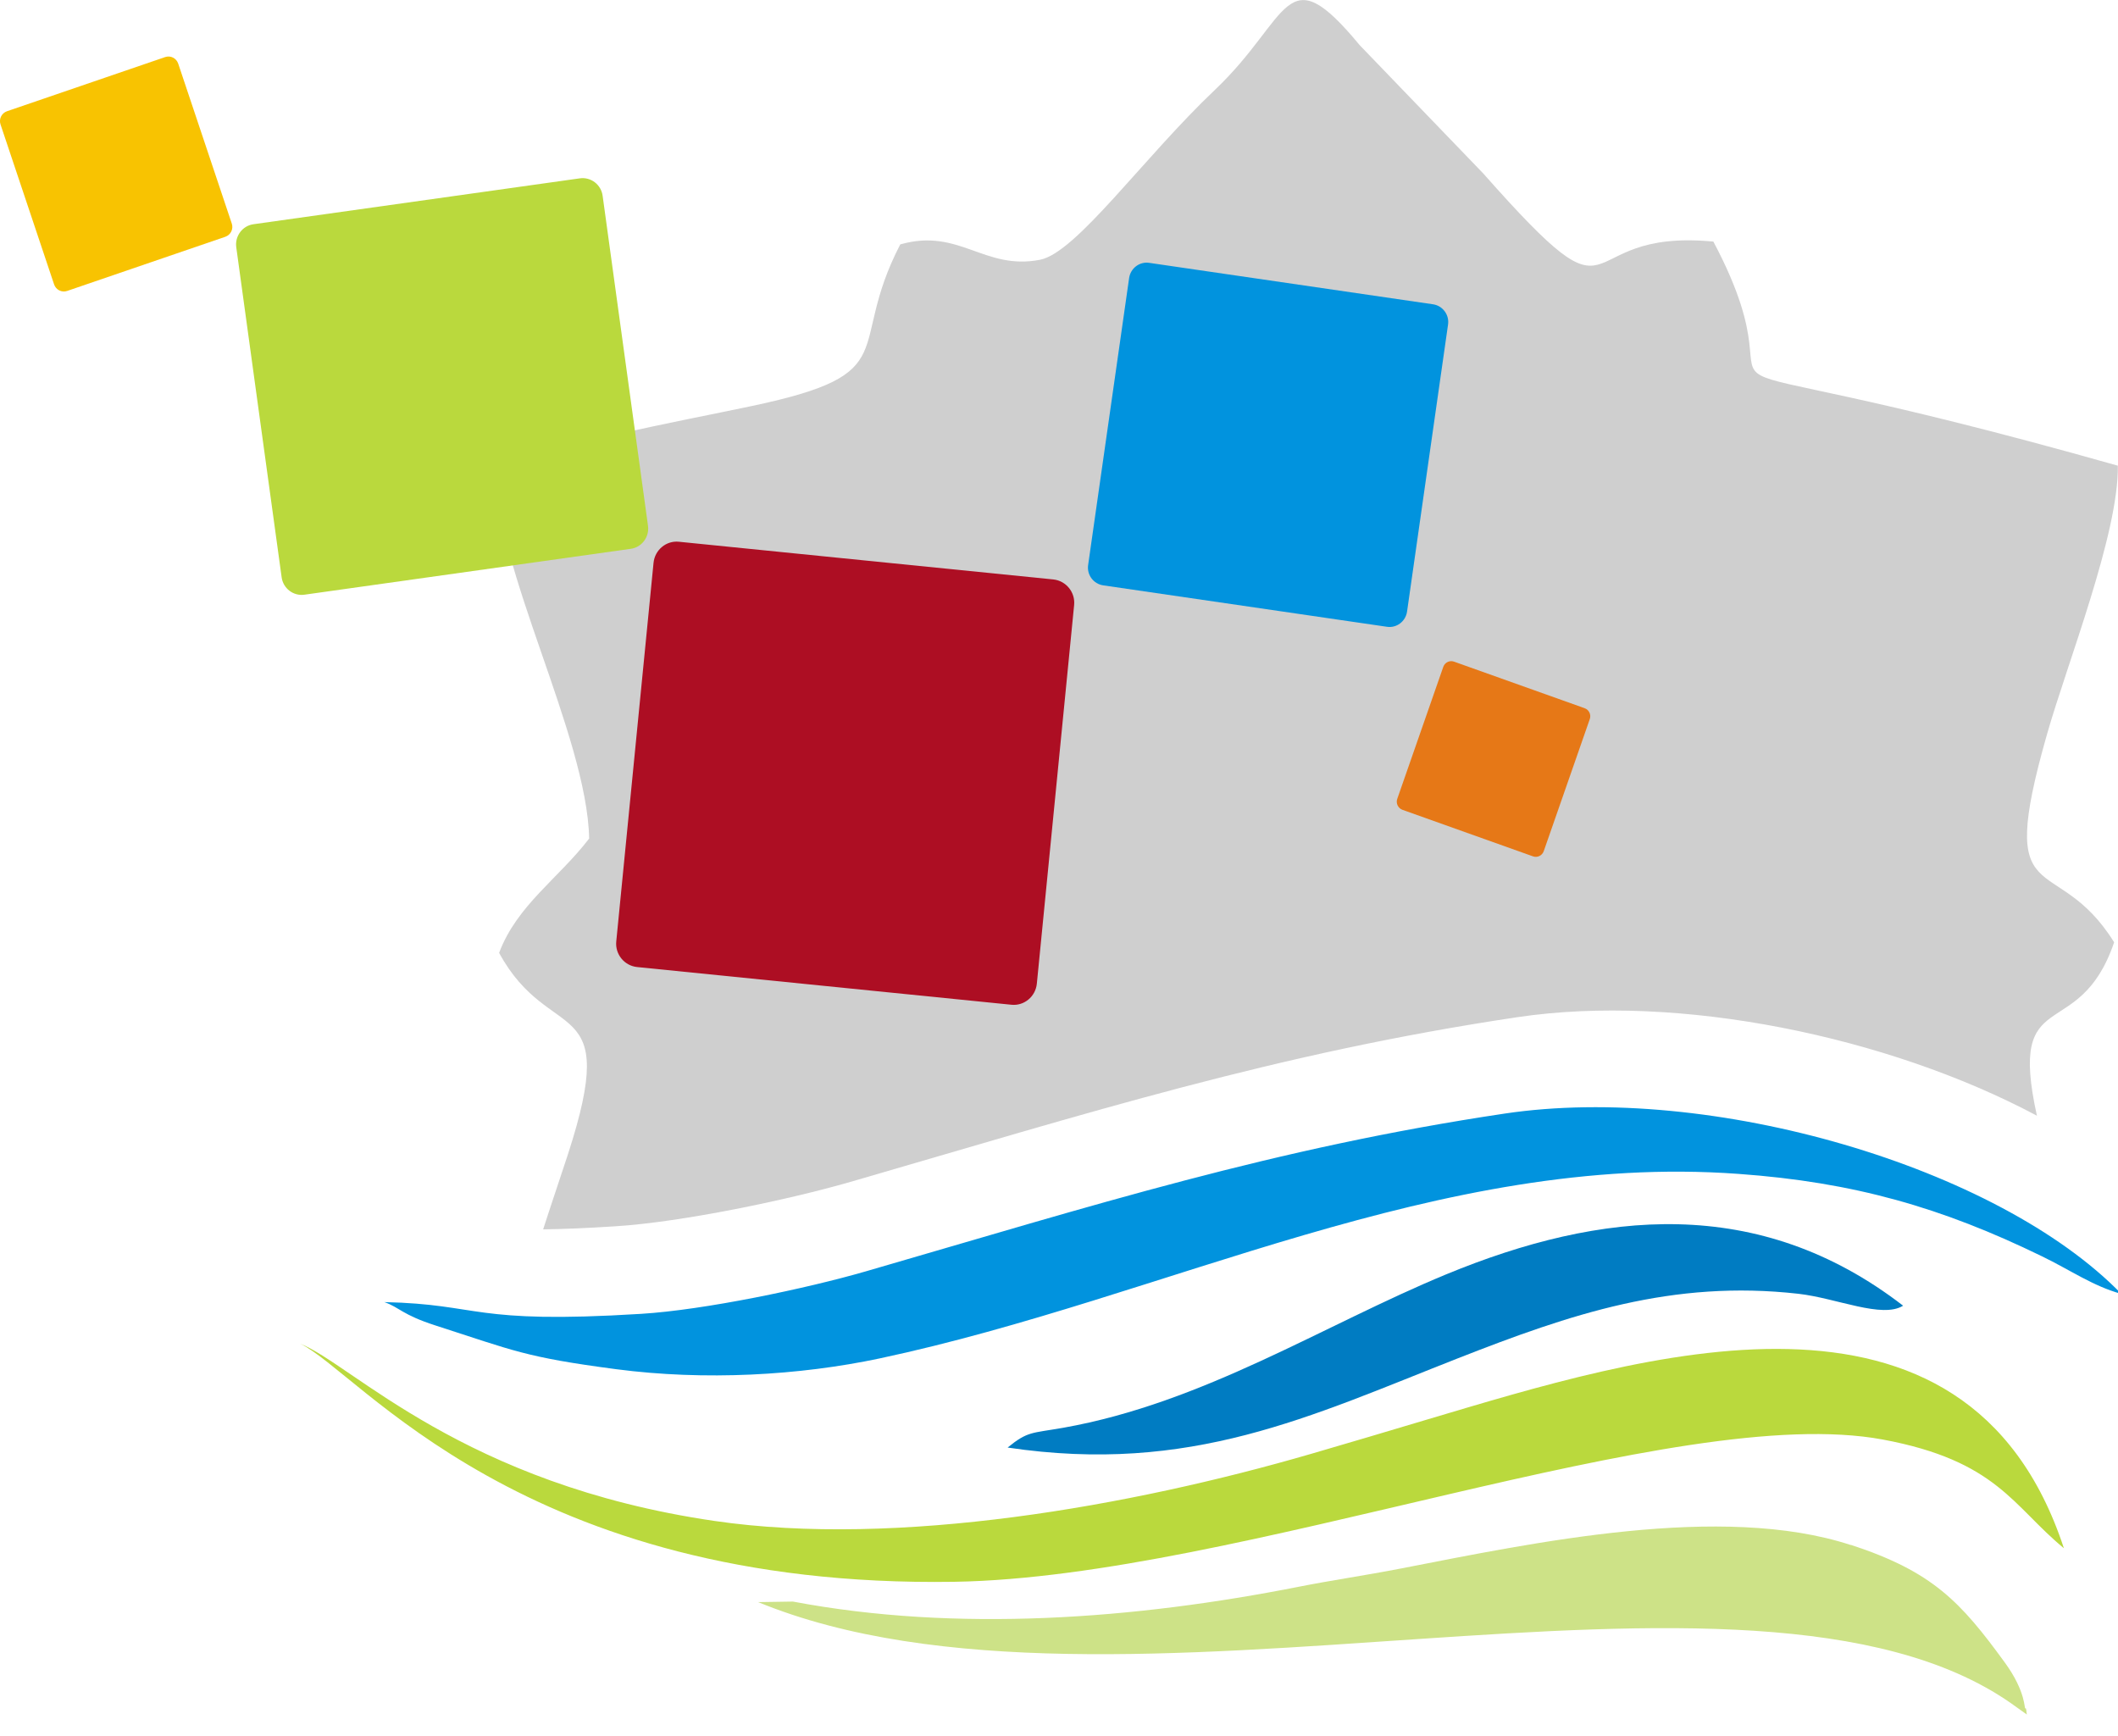 <?xml version="1.0" encoding="UTF-8"?> <svg xmlns="http://www.w3.org/2000/svg" width="144" height="118" viewBox="0 0 144 118" fill="none"><g clip-path="url(#clip0_523_196)"><path fill-rule="evenodd" clip-rule="evenodd" d="M102.297 75.707C116.275 73.616 135.809 79.306 144.232 87.968C142.29 87.432 140.789 86.359 138.82 85.405C132.024 82.096 126.047 80.369 118.181 79.806C97.784 78.324 79.33 88.195 59.823 92.349C54.34 93.513 47.921 93.876 41.899 93.086C35.687 92.268 34.95 91.831 29.61 90.113C27.327 89.377 27.201 88.904 26.132 88.523C32.739 88.668 31.992 90.041 43.58 89.323C47.903 89.059 54.852 87.596 58.87 86.432C74.395 81.933 86.602 78.052 102.297 75.707Z" fill="#0193DE"></path><path fill-rule="evenodd" clip-rule="evenodd" d="M116.5 16.425C106.432 15.461 110.855 23.105 100.841 11.789L92.445 3.072C87.33 -3.109 87.797 1.173 82.611 6.099C77.712 10.744 73.181 17.179 70.709 17.661C66.898 18.397 65.217 15.47 61.208 16.616C57.486 23.778 61.666 25.369 51.148 27.596C45.62 28.768 38.411 29.995 33.817 32.05C33.503 38.349 39.912 49.983 40.056 57.009C37.97 59.727 35.148 61.545 33.934 64.781C37.413 71.18 42.249 67.29 38.609 78.488C38.222 79.688 37.593 81.515 36.928 83.578C38.294 83.56 39.903 83.496 41.845 83.369C46.357 83.087 53.612 81.569 57.819 80.351C74.035 75.652 86.782 71.598 103.169 69.153C114.127 67.517 128.357 70.453 138.488 75.852C136.465 66.699 141.337 71.125 143.737 64.063C139.755 57.646 135.602 62.427 139.171 49.929C140.546 45.093 144.052 36.285 143.989 31.659C108.536 21.642 123.898 30.413 116.5 16.443" fill="#CFCFCF"></path><path fill-rule="evenodd" clip-rule="evenodd" d="M46.16 36.831L71.617 39.394C72.48 39.485 73.118 40.267 73.028 41.139L70.493 66.881C70.403 67.753 69.63 68.398 68.767 68.308L43.31 65.744C42.447 65.653 41.809 64.872 41.899 63.999L44.434 38.258C44.523 37.385 45.297 36.74 46.16 36.831Z" fill="#AD0E23"></path><path fill-rule="evenodd" clip-rule="evenodd" d="M78.134 17.87L97.434 20.688C98.09 20.788 98.549 21.406 98.45 22.069L95.663 41.584C95.564 42.248 94.953 42.712 94.297 42.612L74.997 39.794C74.341 39.694 73.882 39.076 73.981 38.412L76.768 18.897C76.867 18.234 77.478 17.77 78.134 17.87Z" fill="#0193DE"></path><path fill-rule="evenodd" clip-rule="evenodd" d="M17.241 15.243L39.418 12.125C40.173 12.016 40.874 12.553 40.973 13.316L44.056 35.74C44.164 36.504 43.634 37.212 42.879 37.312L20.702 40.43C19.947 40.539 19.246 40.003 19.147 39.239L16.064 16.816C15.956 16.052 16.486 15.343 17.241 15.243Z" fill="#BAD93D"></path><path fill-rule="evenodd" clip-rule="evenodd" d="M0.476 7.562L11.227 3.881C11.596 3.754 11.992 3.954 12.117 4.327L15.758 15.198C15.884 15.57 15.686 15.97 15.318 16.098L4.567 19.779C4.198 19.906 3.802 19.706 3.677 19.333L0.036 8.462C-0.09 8.09 0.108 7.69 0.476 7.562Z" fill="#F8C301"></path><path fill-rule="evenodd" clip-rule="evenodd" d="M98.863 44.984L107.736 48.147C108.041 48.256 108.194 48.593 108.086 48.892L104.958 57.864C104.85 58.173 104.517 58.327 104.221 58.218L95.349 55.055C95.052 54.946 94.89 54.61 94.998 54.31L98.126 45.339C98.234 45.029 98.567 44.875 98.863 44.984Z" fill="#E67817"></path><path fill-rule="evenodd" clip-rule="evenodd" d="M68.507 98.412C80.948 100.266 89.083 96.285 99.133 92.34C106.783 89.341 113.695 86.987 122.28 87.959C124.887 88.259 127.961 89.659 129.39 88.768C119.574 81.197 108.859 82.287 98.315 86.641C89.964 90.095 81.82 95.376 72.291 97.067C70.116 97.449 69.882 97.294 68.507 98.412Z" fill="#007CC2"></path><path fill-rule="evenodd" clip-rule="evenodd" d="M64.911 107.538C35.444 108.011 24.424 93.24 20.405 91.35C23.938 92.74 31.453 100.903 48.578 103.402C61.01 105.22 76.894 102.402 89.146 98.839C91.69 98.103 94.387 97.294 97.011 96.512C111.412 92.24 133.687 85.078 140.321 105.256C136.843 102.393 135.773 99.312 128.006 97.867C113.974 95.258 84.211 107.22 64.911 107.538Z" fill="#BAD93D"></path><path fill-rule="evenodd" clip-rule="evenodd" d="M125.84 105.029C131.404 106.847 133.31 108.91 136.312 113.037C137.768 115.037 137.616 116.218 137.705 116.146C137.777 116.091 137.768 116.427 137.804 116.564C137.625 116.437 136.851 115.882 136.708 115.782C118.864 103.366 75.779 118.863 51.544 108.92L53.908 108.883C65.073 110.992 77.181 110.074 88.31 107.874C90.458 107.447 92.795 107.111 95.276 106.629C104.311 104.875 117.057 102.166 125.831 105.038" fill="#CDE287"></path></g><defs><clipPath id="clip0_523_196"><rect width="144" height="118" fill="white"></rect></clipPath></defs></svg> 